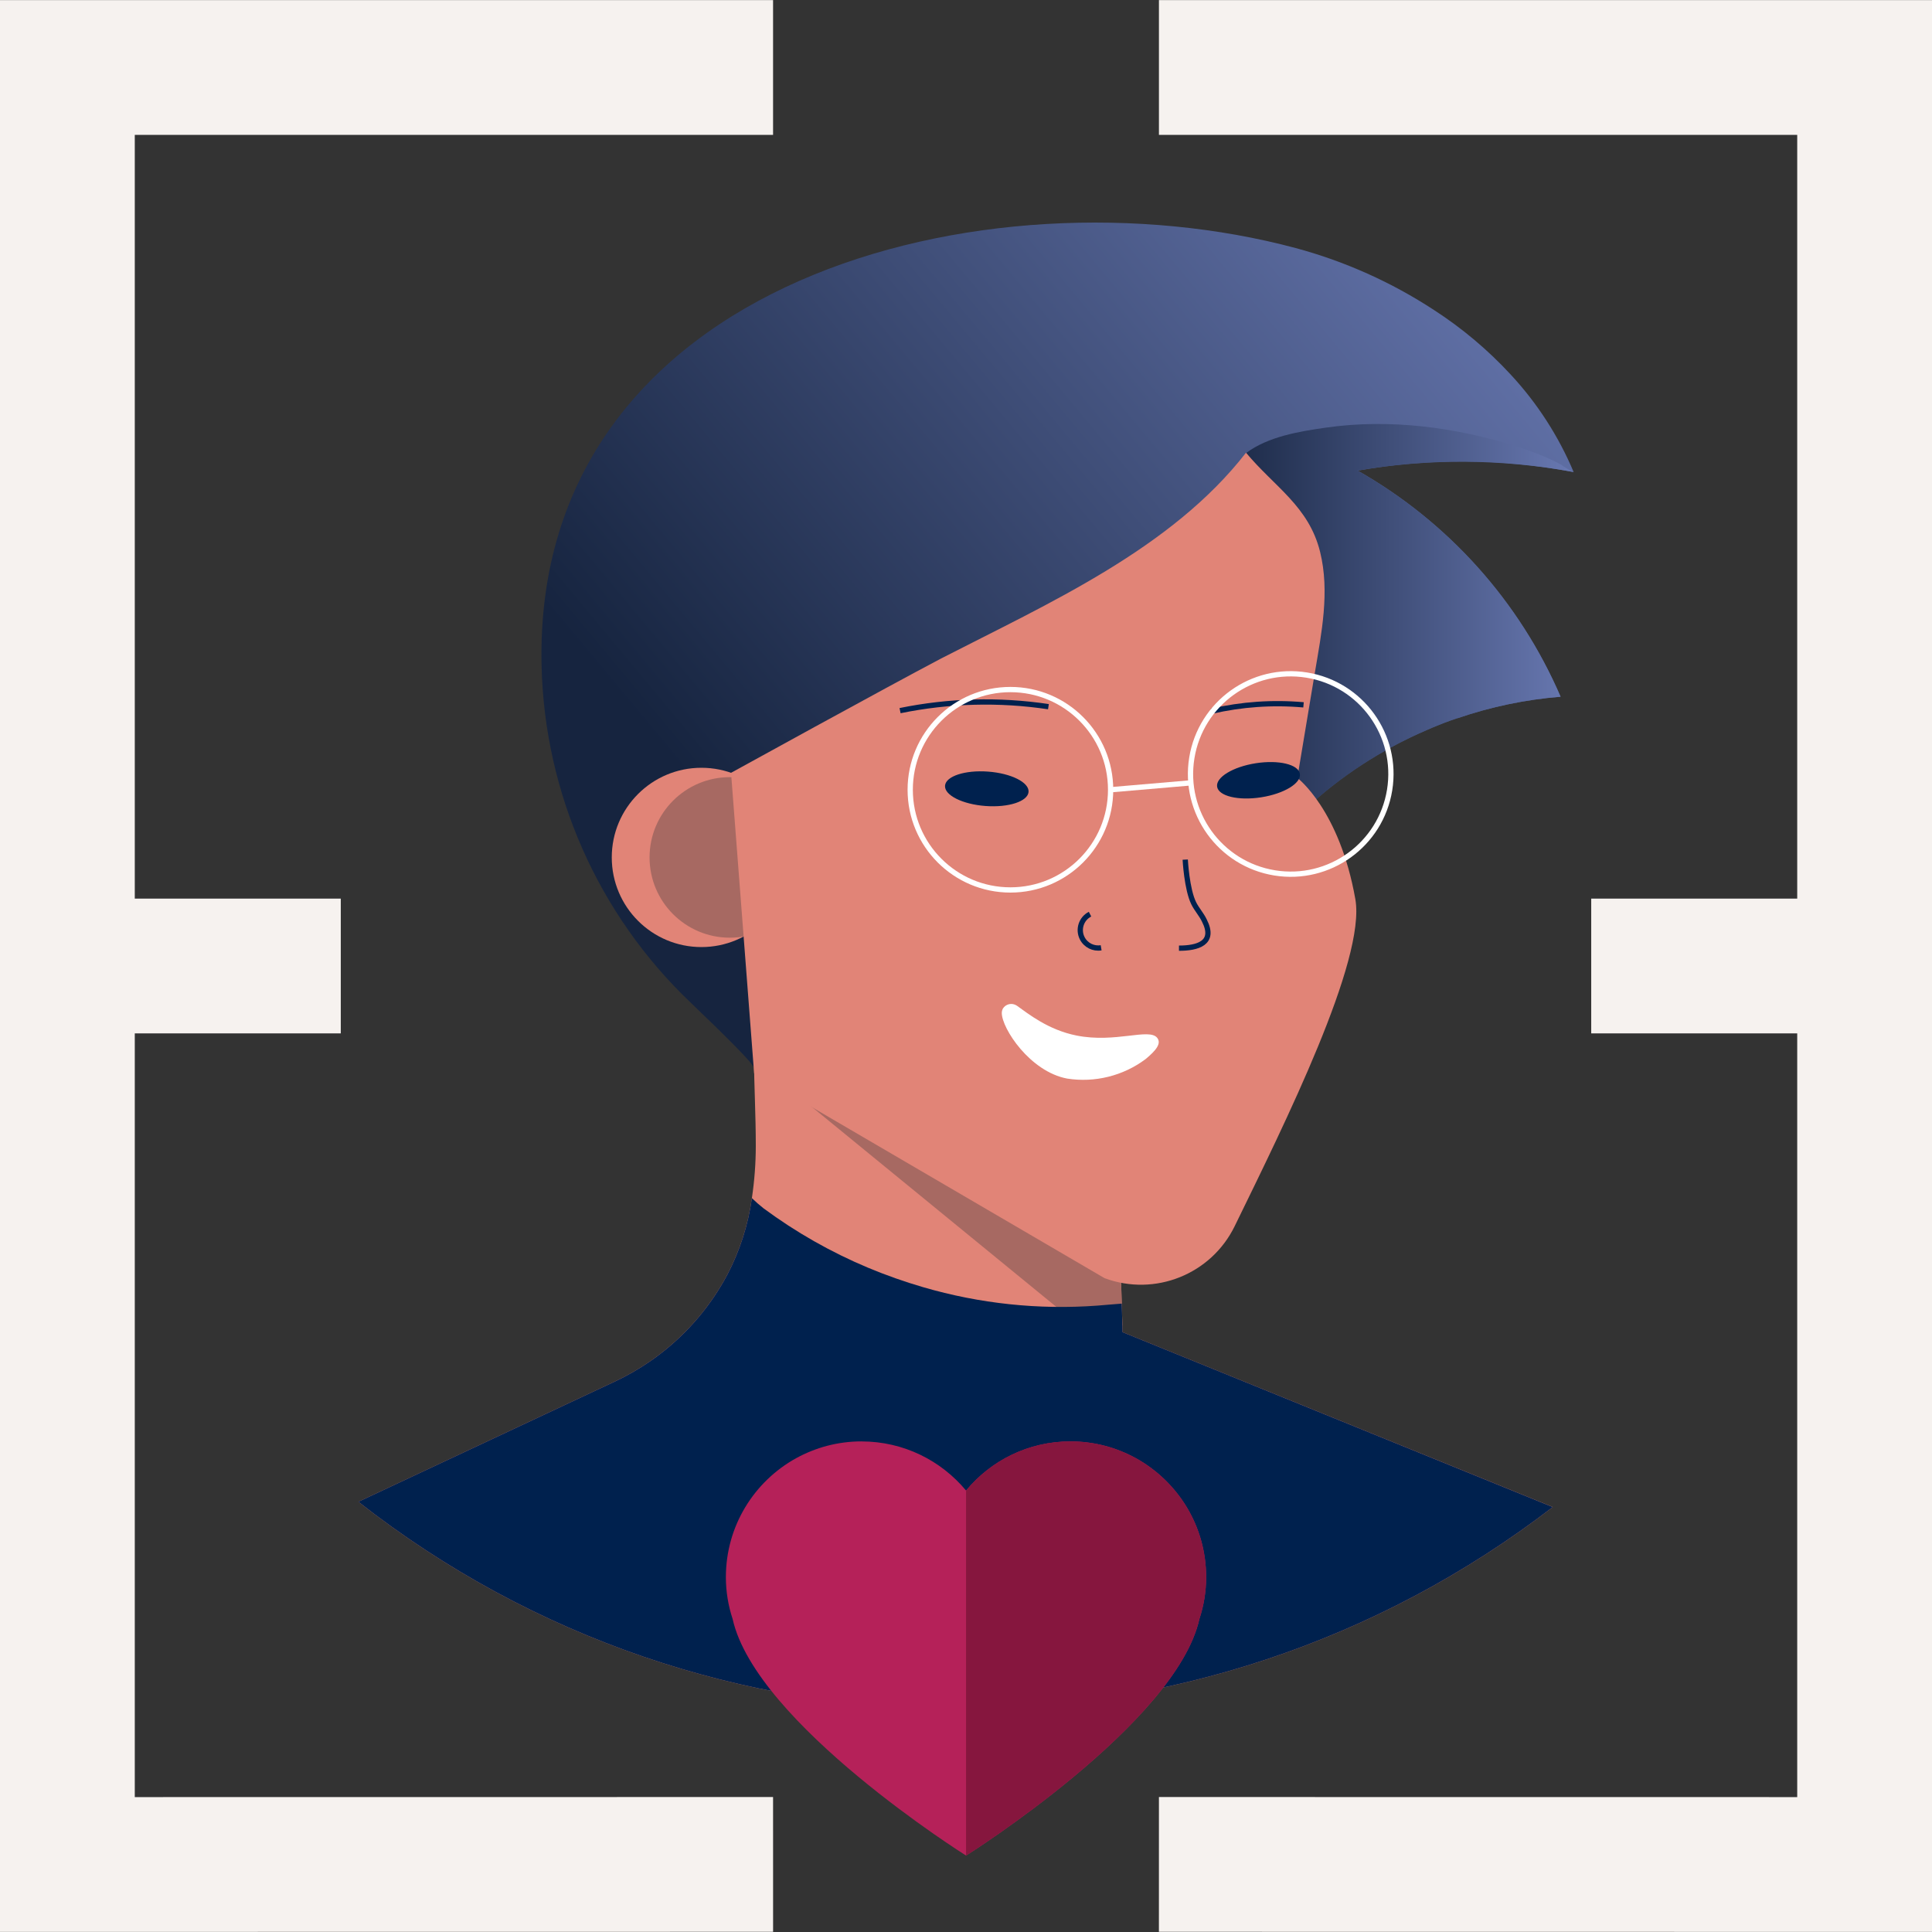 <?xml version="1.0" encoding="UTF-8"?> <svg xmlns="http://www.w3.org/2000/svg" xmlns:xlink="http://www.w3.org/1999/xlink" version="1.1" viewBox="0 0 800 800"><rect x="0" y="0" width="800" height="800" fill="#333333" stroke="none"/><defs><style> .st0 { fill: #fff; } .st1 { fill: url(#linear-gradient1); } .st2 { stroke: #fff; } .st2, .st3 { fill: none; stroke-miterlimit: 21.84; stroke-width: 2.18px; } .st4 { fill: #e18477; } .st5 { fill: #f6f2ef; } .st6 { fill: #b52159; } .st7 { fill: #a76962; } .st8 { fill: #00214e; } .st3 { stroke: #00214e; } .st9 { fill: #86163e; } .st10 { fill: url(#linear-gradient); } </style><linearGradient id="linear-gradient" x1="130.06" y1="584.88" x2="277.65" y2="707.72" gradientTransform="translate(23.68 1624.69) scale(2.18 -2.18)" gradientUnits="userSpaceOnUse"><stop offset="0" stop-color="#16243f"></stop><stop offset="1" stop-color="#6878b1"></stop></linearGradient><linearGradient id="linear-gradient1" x1="217.84" y1="619.4" x2="287.55" y2="619.4" gradientTransform="translate(23.68 1624.69) scale(2.18 -2.18)" gradientUnits="userSpaceOnUse"><stop offset="0" stop-color="#16243f"></stop><stop offset="1" stop-color="#6878b1"></stop></linearGradient></defs><g id="Layer_1"><path class="st4" d="M642.97,624.03c-145.98,112.4-349.6,111.5-494.58-2.18l106.26-49.81c5.06-2.38,9.92-5.17,14.52-8.34,1.4-.96,2.8-1.97,4.13-3.01,11.56-8.85,21.08-20.09,27.91-32.95,5.16-9.88,8.59-20.58,10.13-31.62,1.07-7.16,1.61-14.4,1.62-21.64,0-12.49-.68-24.98-.81-37.5-.09-6.93-.16-13.85-.22-20.77l4.37,2.18,11.36,5.87,5.26.9,60.88,10.35,67.96,11.57,2.05,69.88.68,22.84.33,11.09v.72l26.42,10.74,151.73,61.67Z"></path><path class="st7" d="M464.73,548.93c-7.51,1.29-15.23.1-21.99-3.41l-130.31-106.59c-.15-4.94-.28.24-.35-4.7-.09-6.92-.16-13.84-.22-20.77l4.37,2.18,11.36,5.87,5.26.9,60.88,10.35,67.96,11.57,2.05,69.88.68,22.84.33,11.09v.72l-.02.04Z"></path><path class="st10" d="M562.17,194.86c37.47,21.22,66.97,54.1,84.03,93.64-14.5,1.17-28.8,4.15-42.56,8.87h-.13c-3.58,1.22-7.13,2.57-10.66,4.04l-2.18.94-3.47,1.53h0c-1.16.5-2.31,1.05-3.45,1.62s-2.18,1.11-3.43,1.7-2.18,1.16-3.38,1.77-1.99,1.07-2.97,1.64c-2.36,1.31-4.67,2.69-6.94,4.11-.9.55-1.8,1.12-2.69,1.7-8.76,5.67-16.98,12.12-24.57,19.28-9.59,9.06-18.54,19.48-28.39,28.78-8.45,8.51-18.34,15.46-29.22,20.51-21.05,9.06-45.4,14.3-67.26,21.84l-102.64,35.49c0-1.62-11.62-13.1-26.21-27.1-38.39-36.5-60.64-86.8-61.8-139.76-3.54-159.98,184.4-207.02,312.28-172.74,20.31,5.47,39.63,14.12,57.24,25.64,11.66,7.54,22.33,16.51,31.75,26.71,11,11.83,19.83,25.51,26.1,40.4l-1.73-.31c-28.99-5.35-58.7-5.44-87.72-.28Z"></path><path class="st1" d="M646.2,288.5c-14.5,1.17-28.8,4.15-42.56,8.87h-.13c-3.62,1.15-7.18,2.5-10.66,4.04l-2.18.94-3.52,1.57c-1.16.52-2.29,1.05-3.45,1.62s-2.18,1.11-3.43,1.7-2.18,1.16-3.38,1.77-1.99,1.07-2.97,1.64c-2.36,1.31-4.67,2.69-6.94,4.11l-2.69,1.7c-8.76,5.67-16.98,12.12-24.57,19.28-9.59,9.06-18.54,19.48-28.39,28.78-3.19,1.31-6.35,2.69-9.52,4.06.39-.17-2.51-37.12-2.42-40.86.36-14.27,1.99-28.47,4.87-42.45,5.55-26.88,2.01-51.89,7.36-79.45,1.13-6.15,2.59-12.24,4.37-18.23,9.13-6.81,21.84-8.91,32.91-10.5,26.53-3.82,53.83-.2,79.36,7.84,4.22,1.34,8.37,2.9,12.43,4.67,1.92.85,3.8,1.77,5.66,2.75,1.64,1.23,3.41,2.27,5.28,3.1-29.58-5.46-59.89-5.66-89.53-.59,37.5,21.21,67.04,54.09,84.12,93.64Z"></path><circle class="st4" cx="290.44" cy="355.04" r="37.12"></circle><circle class="st7" cx="302.21" cy="355.04" r="33.24"></circle><path class="st4" d="M302.71,320.01l9.56,124.47,145.09,84.77c20.83,7.77,44.15-1.55,53.9-21.53,20.88-42.76,54.38-110.26,49.96-135.39-6.55-37.12-24.02-50.23-24.02-50.23,2.43-14.56,4.85-29.07,7.25-43.54,2.75-16.4,6.25-33.52,2.18-50.01-4.65-18.89-18.93-26.97-30.68-41.1-30.92,39.83-81.76,62.35-126.16,85.17-22.93,12.05-87.09,47.39-87.09,47.39Z"></path><path class="st3" d="M372.7,294.26c20.22-4.15,41.02-4.7,61.43-1.64"></path><path class="st3" d="M501.65,294.5c12.48-2.88,25.34-3.78,38.11-2.64"></path><path class="st3" d="M451.36,378.53c-3.65,1.87-5.09,6.34-3.23,9.99,1.47,2.88,4.64,4.47,7.83,3.94"></path><path class="st3" d="M490.78,355.95s.63,12.34,3.54,18.13c1.24,2.49,3.19,4.59,4.37,7.08,4.83,9.46-2.97,11.46-10.5,11.46"></path><path class="st8" d="M642.97,624.03c-145.98,112.4-349.6,111.5-494.58-2.18l106.26-49.81c5.06-2.38,9.92-5.17,14.52-8.34,1.4-.96,2.8-1.97,4.13-3.01,11.56-8.85,21.08-20.09,27.91-32.95,5.16-9.88,8.59-20.58,10.13-31.62,1.54,1.49,3.16,2.91,4.85,4.24,13.39,9.9,27.92,18.16,43.28,24.59,7.46,3.11,15.08,5.8,22.84,8.06,23.38,6.82,47.78,9.4,72.06,7.62,3.36-.26,6.75-.59,10.11-.83l.33,11.09v.72l26.42,10.74,151.73,61.69Z"></path><circle class="st2" cx="418.39" cy="327.02" r="41.49"></circle><circle class="st2" cx="534.43" cy="320.47" r="41.49" transform="translate(132.5 796.67) rotate(-80.78)"></circle><line class="st2" x1="459.88" y1="327.02" x2="492.94" y2="324.18"></line><path class="st0" d="M415.29,417.6c1.21-1.9,3.73-2.46,5.64-1.25.08.05.16.11.24.16,4.52,3.19,12.84,9.96,24.63,12.29,16.07,3.21,30-3.23,33.35.92,1.88,2.34-.41,5.2-4.8,8.84-9.29,6.94-20.99,9.84-32.45,8.06-15.46-2.9-27.08-20.81-27.08-27.17,0-.65.17-1.29.48-1.86Z"></path><ellipse class="st8" cx="408.62" cy="326.63" rx="7.14" ry="17.34" transform="translate(52.73 710.04) rotate(-85.77)"></ellipse><ellipse class="st8" cx="521.11" cy="323.09" rx="17.34" ry="7.14" transform="translate(-43.54 84.12) rotate(-8.86)"></ellipse></g><g id="Layer_2"><g id="Layer_21" data-name="Layer_2"><g id="Layer_21"><g><g><polygon class="st5" points="320.11 744.11 55.81 744.14 55.81 427.9 141.11 427.9 141.11 372.09 55.81 372.09 55.81 55.85 320.11 55.85 320.11 .04 0 .04 0 799.96 320.12 799.92 320.11 744.11"></polygon><polygon class="st5" points="479.89 744.11 744.19 744.14 744.19 427.9 658.89 427.9 658.89 372.09 744.19 372.09 744.19 55.85 479.89 55.85 479.89 .04 800 .04 800 799.96 479.88 799.92 479.89 744.11"></polygon></g><g><path class="st6" d="M356.71,596.85c-9.8,0-19.01,2.54-27.09,6.98-17.33,9.59-29.05,28.03-29.05,49.24,0,6.06,1,11.87,2.79,17.3,9.63,43.35,96.68,97.99,96.68,97.99v-151.14c-10.35-12.45-25.89-20.36-43.32-20.36h-.01Z"></path><path class="st6" d="M470.38,603.83c-8.04-4.44-17.26-6.98-27.13-6.98-17.4,0-32.94,7.91-43.22,20.36v151.14s86.95-54.63,96.62-97.99c1.79-5.43,2.79-11.24,2.79-17.3,0-21.21-11.73-39.61-29.06-49.24h0Z"></path><path class="st9" d="M470.38,603.83c-8.04-4.44-17.26-6.98-27.13-6.98-17.4,0-32.94,7.91-43.22,20.36v151.14s86.95-54.63,96.62-97.99c1.79-5.43,2.79-11.24,2.79-17.3,0-21.21-11.73-39.61-29.06-49.24h0Z"></path></g></g></g></g></g></svg> 